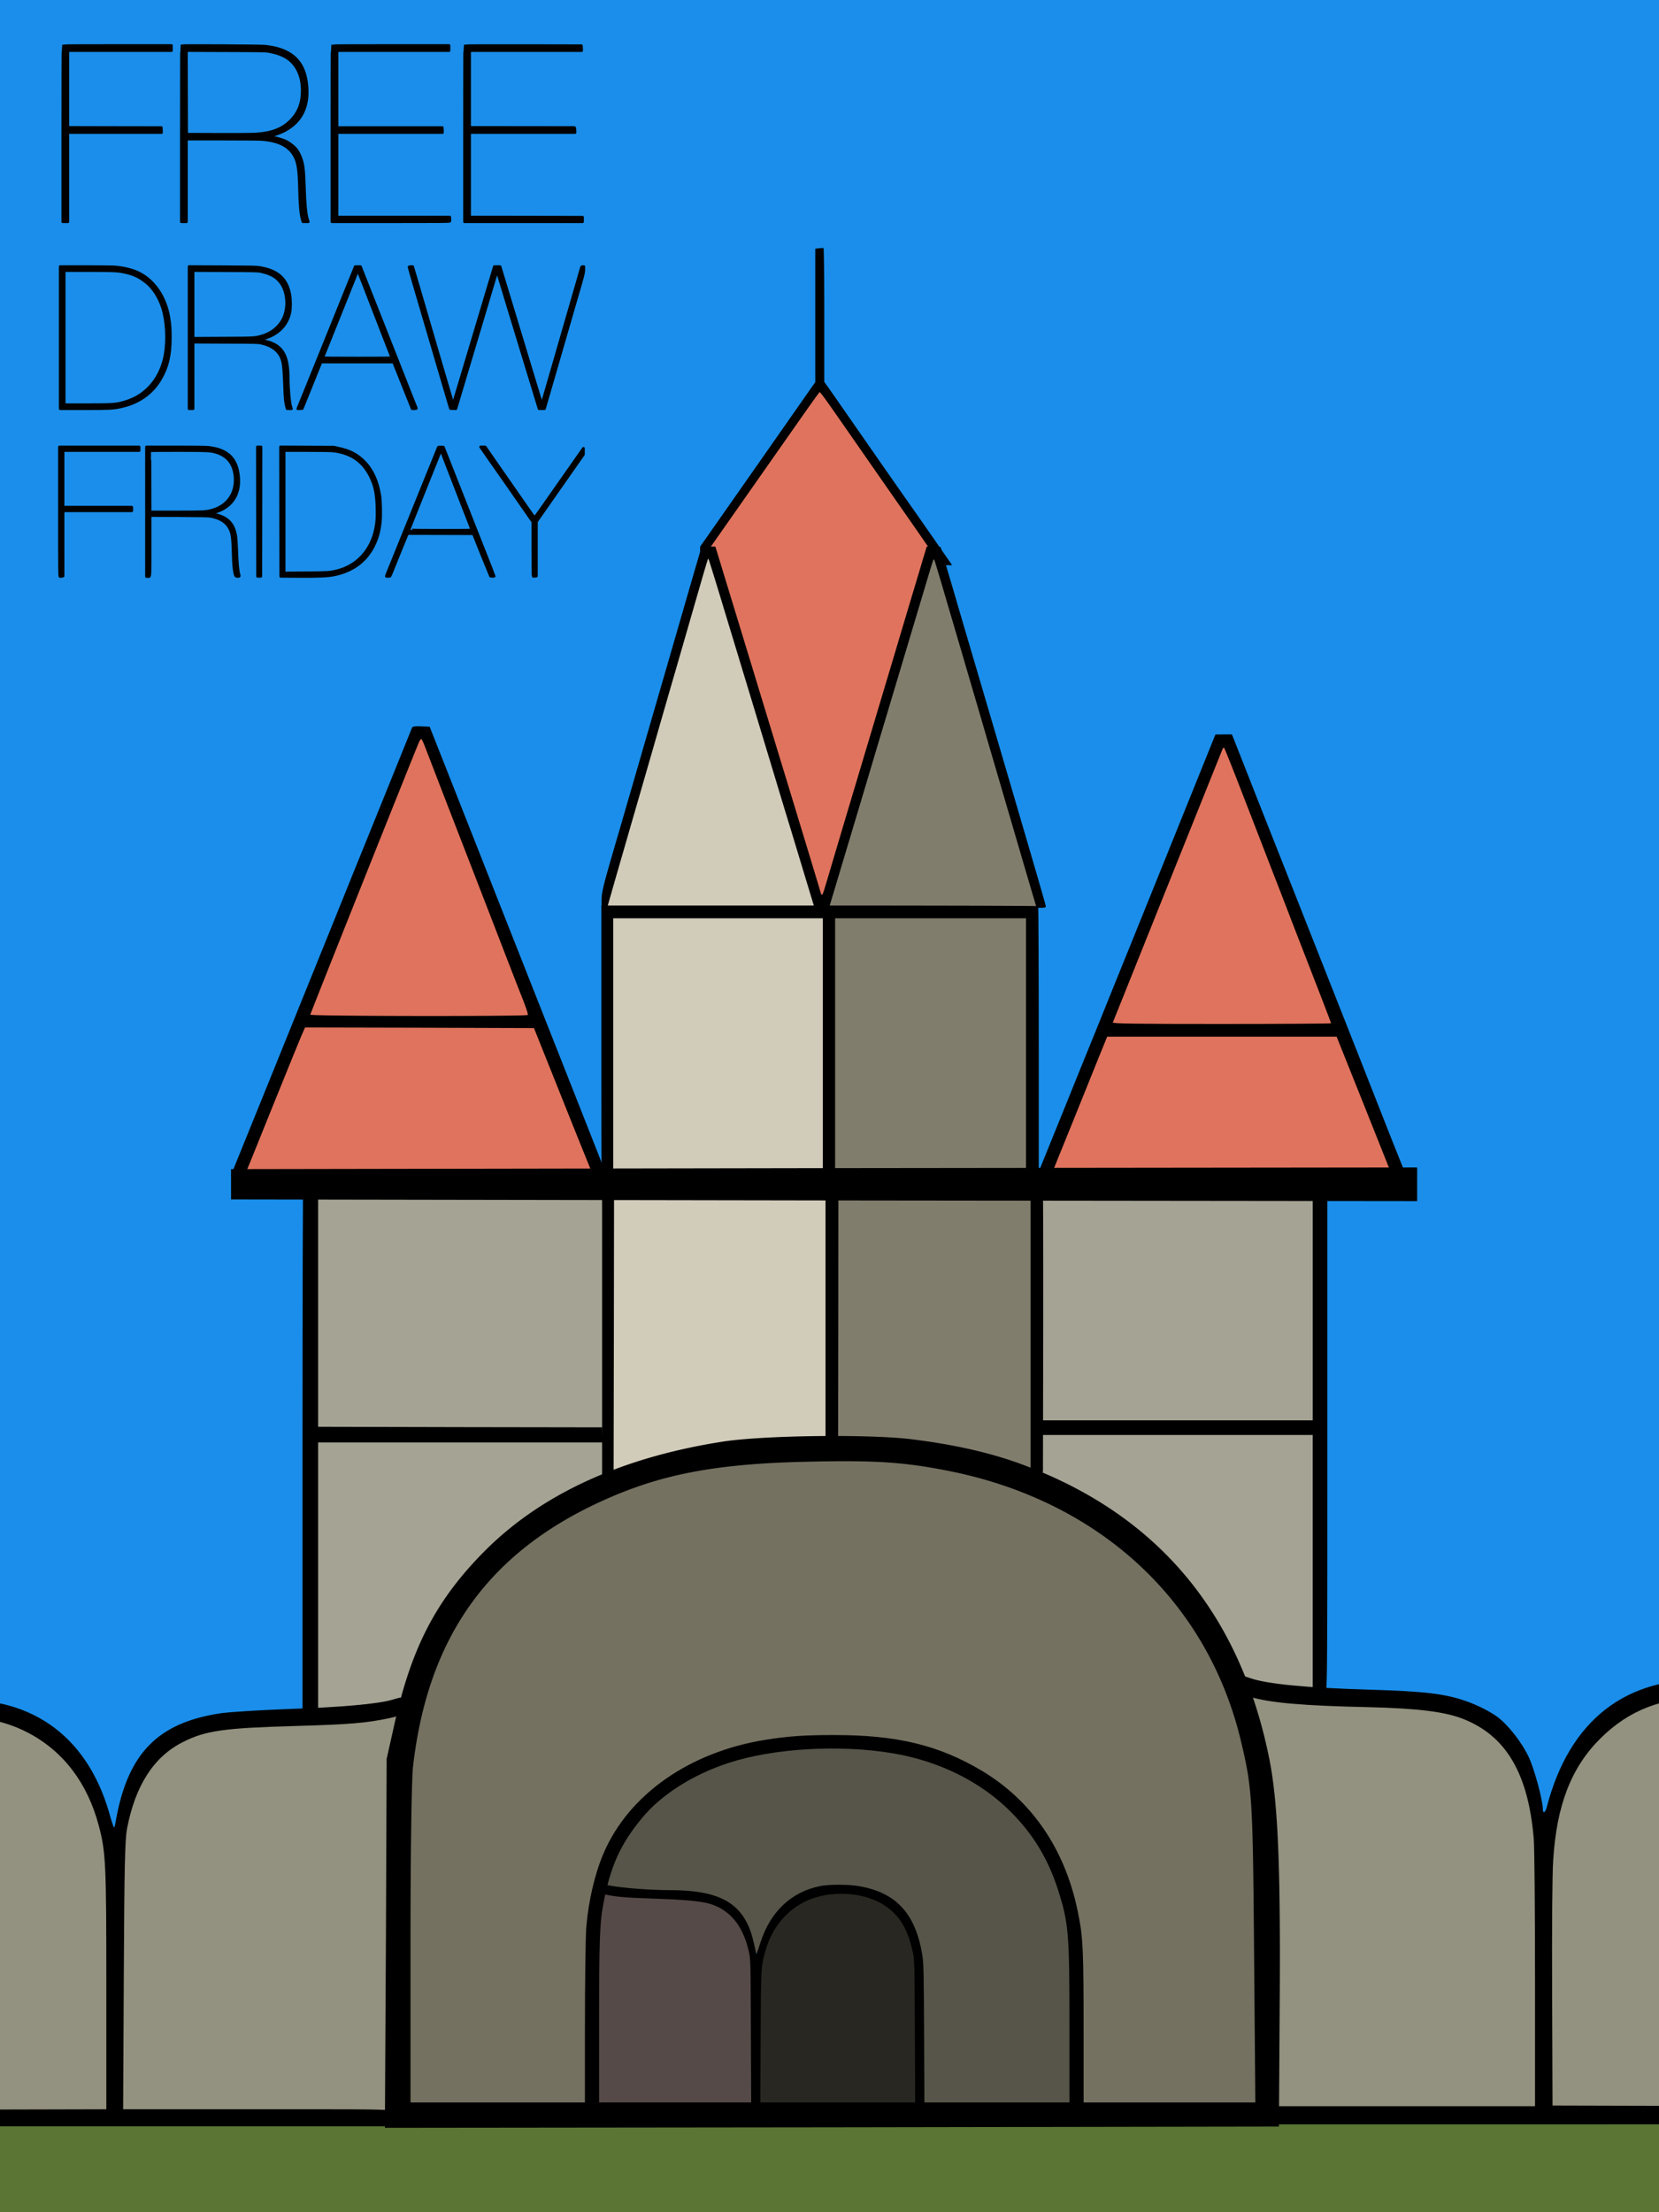 <svg xmlns="http://www.w3.org/2000/svg" version="1.0" width="2048" height="2730.667" viewBox="0 0 1536 2048"><defs><clipPath clipPathUnits="userSpaceOnUse" id="a"><path d="M8499.063 3585.875v2058h1548v-2060h-1548v2z" fill="#1a8eea"/></clipPath></defs><g clip-path="url(#a)" transform="translate(-8499.063 -3595.875)"><path d="M8499.063 3585.875v2058h1548v-2060h-1548v2z" fill="#1a8eea"/><path style="marker:none" d="M10051.635 5556.469c-209.823 3.584-428.166 2.312-638.01 2.913-304.23.212-613.993-.098-918.222-.07v94.492h1558.263v-97.366l-2.03.03z" color="#000" fill="#5a7534" overflow="visible"/><path style="marker:none" d="M8862.875 5181.313c-54.582 9.042-110.56 5.36-165.25 13.312-23.165 3.7-45.261 15.28-59.719 33.75-18.985 23.23-27.662 53.902-26.718 83.842-2.493 80.33-2.825 160.704-3.25 241.064h252.656c.82-109.945-.142-219.92 2.281-329.843.617-12.563 5.318-24.595 6.656-37.032-.382-3.218-3.414-5.588-6.656-5.093zM8498.539 5184.762c-6.484 2.52-2.948 11.019-3.813 16.187-1.557 111.56.341 229.098.341 340.662-.976 5.354-1.534 17.051 7.125 14.437 31.469 0 68.933-2.767 100.402-2.767-.917-81.69 2.043-163.524-3.531-245.093-4.477-43.758-27.909-86.192-66.325-108.799-8.386-4.517-16.954-9.96-26.457-11.545zM9661.656 5164.531c-6.818.854-5.651 9.177-3.844 13.688 10.533 36.214 17.606 73.4 18.563 111.187 3.772 77.14 1.721 154.399 2.444 231.594.008 9.52.02 19.042.025 28.562h246.406c-.724-87.199 1.894-174.51-3.129-261.615-3.076-34.596-15.972-70.58-44.282-92.159-25.135-19.422-58.39-21.353-88.933-22.913-42.115-2.216-84.465-3.106-126.281-8.375-.323.01-.647-.022-.969.031zM10042.75 5166.344c-27.427 5.14-51.43 21.895-70.531 41.562-22.093 23.93-33.633 55.787-36.78 87.941-5.8 46.368-3.69 93.343-4.658 139.997-.024 37.918.53 75.85 2.563 113.718 37.281 0 80.097.462 117.378.462 0-127.927-.643-258.272-.643-386.2-.812.188-6.516 2.332-7.329 2.52z" color="#000" fill="#93917f" overflow="visible"/><path style="marker:none" d="M9268.813 4944.563c-65.473.322-132.648 3.88-194 28.312-62.08 23.584-119.495 64.285-153.857 122.112-31.075 50.968-45.466 111.11-44.737 170.667-1.98 94.01-2.231 188.043-3.25 282.065h172.312c.984-63.236-2.659-126.876 4.688-189.782 5.512-36.594 22.752-71.8 50.656-96.5 32.256-30.41 75.748-46.046 119.264-51.045 45.476-5.643 92.879-5.421 137.017 7.64 44.923 13.418 85.862 41.9 109.73 82.734 21.84 35.764 30.932 78.096 29.939 119.889.955 42.348.412 84.71.581 127.064h169c-1.561-94.965-.069-190.019-4.719-284.907-7.267-92.916-52.534-183.817-127.28-240.343-62.673-47.977-141.211-73.006-219.657-77.282-15.22-.604-30.457-.726-45.688-.625z" color="#000" fill="#747161" overflow="visible"/><path style="marker:none" d="M9281.938 5210.969c-39.998-.626-81.031.965-118.5 16.156-39.013 14.238-74.191 41.024-93.254 78.6-5.517 10.712-11.264 22.378-11.653 34.525 3.519 8.39 14.265 6.325 21.5 7.938 28.02 3.015 57.132.32 84.125 9.406 15.61 6.766 25.6 22.57 28.531 38.812.88 5.194 7.475 10.636 11.907 5.657 4.121-5.674 4.731-13.109 8.715-18.948 10.102-19.918 30.02-35.874 52.84-36.67 20.686-1.78 43.477 1.115 60.07 14.493 17.522 15.282 23.246 40.014 22.282 62.561.69 41.404.93 82.813 1.405 124.22h143.656c-.682-56.94 1.888-114.073-2.865-170.864-7.784-56.812-42.702-109.576-93.094-137.044-34.805-19.975-75.486-29.44-115.665-28.842z" color="#000" fill="#575549" overflow="visible"/><path style="marker:none" d="M9277.375 5345.688c-13.041-.832-26.36 1.354-37.563 8.312-21.37 11.974-35.218 34.444-38.647 58.515-3.04 22.401-2.252 45.255-2.808 67.86-.1 22.448.184 44.897-.138 67.344h154.031c-1.666-49.65.022-99.505-4.563-149-4.948-28.777-31.145-53.94-61.187-53.032-3.041-.065-6.084-.03-9.125 0z" color="#000" fill="#282721" overflow="visible"/><path style="marker:none" d="M9057.969 5346.25c-7.702 6.247-4.765 17.458-6.334 26.088-3.25 56.294-1.596 112.785-3.448 169.068-1.58 4.913 4.136 7.557 8.22 6.407 47.328-.235 94.712-.02 142.062-.094-.862-48.057 1.682-96.262-1.75-144.219-3.443-23.856-20.947-47.176-45.813-50.781-21.573-3.462-43.661-2.432-65.375-5.188-9.1-.63-18.636-2.302-27.562-1.281z" color="#000" fill="#554a47" overflow="visible"/><path style="marker:none" d="M9460.25 4922.375v39.344c42.408 20.202 84.45 44.099 116.63 78.737 29.607 30.21 52.714 66.786 69.589 105.419 8.25 12.173 24.819 11.117 37.646 13.643 11.407 1.666 22.969 2.742 34.541 2.794v-241.937H9460.25v2zM9589.438 4702.719c-43.063.03-86.125.065-129.188.093v212.157h258.406v-212.344c-43.073.028-86.146.063-129.219.094z" color="#000" fill="#a5a394" overflow="visible"/><path style="marker:none" d="M9270.219 4704.688V4929c61.422 1.597 123.762 7.755 181.281 30.219 4.122 2.01 8.541-1.947 6.938-6.282-.46-37.183.314-74.578.111-111.843.012-46.136-.105-92.271-.018-138.406H9270.22v2z" color="#000" fill="#817d6d" overflow="visible"/><path style="marker:none" d="M9064.25 4704.688c-1.174 86.016-2.821 172.033-2.469 258.062 50.558-17.471 103.168-29.818 156.84-31.311 16.623-.932 33.267-1.425 49.91-1.845v-226.907H9064.25v2z" color="#000" fill="#d1cbba" overflow="visible"/><path style="marker:none" d="M8788.75 4702.125v220.219h273.156v-219.657c-91.055-.004-182.137.365-273.156-2.624v2.062zM8788.75 4927.906v252.625c28.576.96 57.034-2.68 84.969-8.406 12.17-45.243 33.265-88.38 65.031-123.188 32.704-37.026 74.689-65.022 120.188-84 6.08-4.962 1.639-13.511 2.937-20.093-.013-6.313.028-12.625.031-18.938H8788.75v2z" color="#000" fill="#a5a394" overflow="visible"/><path style="marker:none" d="M8887.813 4277.938c-7.677 3.853-8.2 14.191-11.975 21.226-32.764 80.236-64.463 160.9-96.807 241.305h215.094c-17.593-52.405-39.25-103.41-58.587-155.215-13.747-35.205-26.978-70.75-42.57-105.129-1.237-1.47-3.207-2.399-5.156-2.188zM8777.563 4543.438c-17.62 43.795-35.557 87.492-53.22 131.28 2.143 7.994 11.626 6.424 17.876 6.813 92.436 1.737 184.902 1.016 277.344.438 8.611-.75 17.926.528 26.124-2.375 4.286-2.705 3.095-8.455.744-12.114-16.384-41.81-33.358-83.484-50.025-125.23-72.781-.02-145.562-.043-218.344-.063l-.37.929-.13.322z" color="#000" fill="#e0735d" overflow="visible"/><path style="marker:none" d="M9061.781 4442.719v239.812h203.031V4440.72h-203.03v2zM9154.094 4110.938c-7.46 2.335-5.667 11.836-8.656 17.513-29.46 100.739-58.903 201.448-87.25 302.486-.626 6.464 7.108 7.58 11.906 6.938 62.906 2.03 125.878.788 188.812 1.156-33.188-108.324-64.844-217.185-99.344-325.062-1.145-1.855-3.185-3.38-5.468-3.032z" color="#000" fill="#d1cbba" overflow="visible"/><path style="marker:none" d="M9352.743 4135.314c-31.037 97.858-59.456 196.877-89.212 294.905-.955 7.125 8.113 7.9 13.188 8.031 58.804.861 117.73 1.59 176.5-.281 5.78-.363 10.668-6.465 7.461-12.002-30.727-102.783-62.489-215.42-96.492-319.414-5.484 8.855-8.031 21.806-11.445 28.761z" color="#000" fill="#817d6d" overflow="visible"/><path style="marker:none" d="M9256.625 3957.219c-5.56 1.576-8.433 7.84-12.094 11.875-29.942 42.914-60.836 85.326-88.531 129.687-1.224 7.19 4.158 13.18 5.077 20.106 32.443 101.081 61.213 203.395 94.767 304.082 2.752 5.23 11.455 2.375 11.031-3.375 32.001-106.561 63.829-213.175 95.781-319.75-33.082-46.603-64.324-94.577-99.187-139.844-1.865-1.661-4.265-3.018-6.844-2.781z" color="#000" fill="#e0735d" overflow="visible"/><path style="marker:none" d="M9268.375 4442.719v239.812H9453V4440.72h-184.625v2z" color="#000" fill="#817d6d" overflow="visible"/><path style="marker:none" d="M9632.412 4287.688c-9.059 3.896-9.837 15.16-14.28 22.737-31.381 75.375-61.827 151.244-90.876 227.45-2.025 4.556 1.156 9.684 6.25 9.625 64.374.957 128.992 1.9 193.406-.094 5.912-.464 10.312-7.2 6.63-12.45-32.153-81.589-62.581-163.984-95.786-245.175-1.298-1.52-3.35-2.354-5.344-2.093zM9520.319 4552.344c-15.248 37.936-45.987 98.878-60.876 136.935 102.359.018 232.85 1.42 335.195-.257-.7-14.57-22.125-52.466-26.266-66.137-9.486-23.915-19.206-47.831-28.678-71.791h-218.875l-.372.928z" color="#000" fill="#e0735d" overflow="visible"/><path d="M9359.665 4103.85c-5.746-8.328-16.407-23.735-23.819-34.312a25079.705 25079.705 0 01-33.647-48.305c-47.971-68.96-43.557-62.963-45.056-61.38-.75.75-8.829 12.076-17.99 25.151-16.407 23.403-73.873 105.438-85.782 122.345l-6.08 8.661v-14.075l53.302-76.121 53.301-76.205V3826.182l3.498-.5c1.916-.25 3.831-.25 4.165-.083.333.25.666 28.15.666 62.046v61.714l7.412 10.494c6.83 9.827 36.479 52.469 49.638 71.374 3.248 4.58 6.746 9.661 7.912 11.327 1.165 1.665 6.746 9.66 12.492 17.823a5279.4 5279.4 0 0114.242 20.32c2.082 3 5.913 8.496 8.495 12.16 2.498 3.665 7.662 11.077 11.41 16.49l6.746 9.745h-5.247l-5.247-.083-10.41-15.158zM9262.22 4677.28l-549.23.935v28.038l549.23.934 548.92.624v-31.154l-548.92.623z"/><path d="M9434.587 4695.807v6.76h279.885v208.224H9461.629v13.52H9714.471v240.269l4.192.946c2.299.406 5.409.812 6.76.812 2.57 0 2.57-6.22 2.57-238.646v-238.645h-293.406v6.76zM9456.967 4430.048a2896.59 2896.59 0 01-5.184-17.54c-1.814-6.134-5.443-18.575-8.121-27.647-5.702-19.612-27.475-93.743-38.534-131.758-7.949-27.043-11.405-38.966-30.671-104.456-5.444-18.749-10.196-34.3-10.368-34.56a.785.785 0 00-.864 0c-.173.26-3.37 10.368-6.912 22.464-9.677 32.313-40.348 134.869-46.656 155.863-2.937 10.023-13.823 46.397-24.191 81.043l-18.835 62.811H9253.153l-2.247-7.516c-2.246-7.344-6.566-21.686-19.44-64.195-3.455-11.145-10.022-32.917-14.687-48.383a93811.576 93811.576 0 00-25.747-85.103c-9.504-31.362-21.427-70.588-26.438-87.176-5.098-16.589-9.331-30.412-9.59-30.585-.519-.605.604-4.493-20.304 68.082-3.37 11.664-8.38 29.116-11.232 38.88-2.851 9.763-12.01 41.47-20.304 70.414-8.38 29.03-17.28 59.875-19.871 68.688-2.506 8.812-8.381 29.03-12.96 44.927-4.58 15.897-8.467 29.635-8.727 30.499-.345.95-1.296 1.468-3.024 1.468h-2.505v-7.257c0-7.517 1.296-12.7 15.81-62.294 1.729-5.702 6.394-22.031 10.542-36.287 4.147-14.256 10.54-36.374 14.255-49.247 19.267-66.355 32.4-111.8 41.04-141.694 4.147-14.256 8.294-28.512 9.244-31.709l1.728-5.875h12.701l2.592 8.467c2.851 9.331 20.304 66.44 41.558 136.251 7.69 25.229 17.366 57.11 21.6 70.847 15.81 51.926 31.017 102.037 31.622 104.37.259 1.296.863 2.333 1.21 2.333.863 0 .95-.173 8.553-25.92 3.283-11.145 16.156-54.345 28.598-95.903 12.441-41.558 26.006-87.09 30.24-101.086 4.146-13.997 12.527-42.163 18.661-62.467l11.06-36.978 6.48.259 6.393.26 12.873 43.63c6.998 24.02 15.293 52.185 18.403 62.64 47.174 160.27 66.095 224.982 66.095 226.278 0 1.037-.95 1.382-4.32 1.382h-4.233l-1.815-6.22z"/><path d="M9458.98 4959.198l-5.788.255v-259.706h-177.905l-.085 119.851c-.085 65.884-.17 120.703-.17 121.895-.17 2.043-.425 2.128-5.873 2.383l-5.789.255v-244.385h-195.78l-.17 130.918-.256 130.832h-10.64V4687.83h203.697c112.106 0 204.037.255 204.293.596.34.255.51 61.288.425 135.514l-.255 135.004-5.703.255z"/><path d="M9454.904 4703.31h-5.906v-257.312h-176.743v241.704l-5.652.253-5.737.253v-242.21h-194.038v258.83l-4.134.338c-2.193.084-4.724.168-5.484 0-1.265-.253-1.35-10.799-1.35-135.658v-135.32h201.884c111.108 0 202.222.253 202.475.59.337.253.59 60.827.59 134.561v133.97h-5.905z"/><path d="M9084.945 4693.59v7.232h-291.346v215.927h2.376c1.24 0 60.439.103 131.416.31l129.142.207.31 6.922.31 7.025H8793.6v251.054h-14.464v-247.231c0-136.065.31-247.645.723-247.955.31-.413 69.117-.723 152.905-.723h152.182v7.232zM10073.186 5545.478l-136.708-.36-.36-103.312c-.24-62.708.12-111.24.96-123.374 3.124-51.415 16.699-86.373 43.848-113.282 26.429-26.188 57.302-38.081 98.387-37.96 26.548 0 48.172 4.924 67.753 15.135 32.555 17.3 50.454 44.569 59.344 91.179 2.523 12.974 2.643 16.578 3.003 142.834l.48 129.38-136.707-.24zm151.123-258.039c-2.643-20.062-5.045-31.955-8.65-43.847-18.62-60.306-60.064-89.377-132.502-92.62-78.565-3.604-131.182 37.36-152.085 118.207-1.321 5.046-3.603 5.887-3.603 1.322 0-8.049-7.809-37-12.974-47.932-6.608-14.055-19.702-30.633-30.033-37.961-6.607-4.685-18.26-10.451-27.15-13.575-20.421-7.208-38.56-9.37-90.817-10.932-57.542-1.681-93.822-5.165-109.679-10.571l-6.847-2.282v17.539l6.367 1.922c18.62 5.646 49.373 8.289 110.159 9.61 45.048 1.081 70.636 4.205 87.694 11.052 39.403 15.737 59.705 50.334 64.87 110.279.721 8.53 1.202 62.227 1.202 131.182v116.886h-270.292V5562.537h287.47c158.211 0 287.951-.361 288.432-.842 1.562-1.561 0-262.603-1.562-274.256zM9271.48 5547.047h217.739v-74.329c0-88.407-.716-96.52-10.857-128.137-9.187-28.395-23.146-51.183-44.025-71.943-27.56-27.44-65.858-46.41-108.332-53.57-49.155-8.35-111.076-4.772-152.596 8.949-32.929 10.738-62.279 29.47-79.936 50.945-20.402 24.696-29.47 45.098-36.031 80.771-3.102 16.704-3.699 33.884-3.699 108.571v78.743h217.738zm-229.548-167.628c2.028-23.98 7.993-49.393 15.987-67.886 23.384-54.405 79.46-93.657 149.732-104.992 21.117-3.34 36.031-4.414 63.114-4.414 58.58-.12 97.475 9.306 137.324 33.048 46.292 27.68 76.954 72.54 88.765 129.927 5.011 24.1 5.489 34.003 5.489 115.968v79.101h-461.724v-83.277c0-47.246.597-89.362 1.313-97.475z"/><path d="M9274.702 5547.37h-71.714l.311-63.693c.312-68.91.234-67.12 4.828-83.004 5.918-20.401 19.778-36.909 37.92-45.162 21.802-9.89 52.248-8.254 71.169 3.815 14.483 9.266 22.192 21.88 26.941 43.683 1.635 7.475 1.635 9.733 1.947 75.996l.311 68.365h-71.713zm78.41-140.935c-6.23-38.7-23.905-58.244-58.165-64.317-10.434-1.869-28.733-1.869-37.376 0-26.396 5.606-45.395 23.827-54.505 52.247-3.738 11.447-3.66 11.29-4.127 8.955-2.803-12.926-3.971-17.208-5.918-22.036-10.2-25.462-31.146-35.584-73.972-35.584-22.658 0-54.194-2.96-62.214-5.762l-3.27-1.168v9.188l4.127 1.246c8.409 2.414 19.388 3.504 44.928 4.282 27.019.857 43.682 2.258 51.78 4.36 19.7 5.14 32.314 19.856 37.92 44.462 1.713 7.553 1.713 8.565 1.947 76.308l.311 68.754h-141.013v8.566H9354.98l-.312-70.702c-.234-61.513-.467-71.636-1.557-78.8zM9631.138 4288.899c-.323.753-23.252 57.808-50.919 126.812-27.666 69.004-50.488 126.059-50.81 126.705-.431 1.076 20.13 1.4 100.76 1.4 55.763 0 101.3-.324 101.3-.647 0-.538-15.287-40.153-29.82-77.4-3.23-8.29-8.504-21.853-11.626-30.143-3.23-8.289-9.366-24.329-13.78-35.524-4.413-11.304-15.824-40.8-25.405-65.667-9.58-24.867-17.87-45.644-18.3-46.075-.539-.538-1.185-.215-1.4.539zm16.686 7.535c4.521 11.411 13.78 35.094 20.669 52.534 6.89 17.44 19.7 49.95 28.527 72.126 27.128 68.573 33.91 85.905 56.732 143.713 12.165 30.788 27.128 68.789 33.264 84.506 6.244 15.717 12.488 31.326 13.887 34.771 1.507 3.445 2.691 6.782 2.691 7.32 0 .538-2.799.97-6.136.97h-6.243l-27.236-68.36-27.343-68.357h-212.503l-7.75 19.054c-4.199 10.55-15.18 37.785-24.437 60.607-9.258 22.822-18.193 44.783-19.808 48.981l-3.014 7.536-6.567.323-6.566.323 9.688-24.006c5.383-13.241 15.825-39.078 23.253-57.378 7.428-18.408 15.61-38.754 18.3-45.213 2.692-6.567 12.38-30.465 21.53-53.287 9.258-22.822 21.423-53.072 27.236-67.282 5.706-14.21 23.468-58.131 39.4-97.64l28.958-71.802 7.643-.108h7.644l8.181 20.67zM8335.95 5548.732c.315.314 59.348.47 131.099.157l130.47-.314V5436.63c0-116.34-.47-126.074-7.065-150.88-10.52-39.409-32.814-68.769-65.628-85.882-23.393-12.246-52.282-17.113-81.485-13.973-52.596 5.809-86.509 33.128-100.168 80.857-7.38 25.12-7.85 35.169-7.85 161.87 0 65.628.314 119.795.628 120.109zm-14.758-247.91c9.107-84.154 47.887-123.876 127.488-130.627 75.99-6.594 130.156 30.616 151.351 103.466 2.041 7.379 4.082 13.66 4.553 13.973.314.314 1.1-2.04 1.57-5.338 10.99-62.958 38.623-91.533 97.186-100.325 8.949-1.256 37.053-2.983 62.487-3.925 48.043-1.57 83.526-4.71 96.558-8.636 10.519-3.14 10.99-3.14 11.147 3.297.314 9.264-1.57 11.148-14.13 13.817-20.725 4.396-36.582 5.809-86.98 7.222-65.942 1.884-83.213 4.239-104.094 14.915-26.848 13.503-43.961 40.036-51.654 80.072-1.884 10.362-2.512 33.913-2.983 136.123l-.628 123.719h129.37c143.502 0 131.413-.942 131.413 10.362v5.338h-554.224v-124.033c0-75.833.628-130.156 1.57-139.42z"/><path d="M9270.233 5542.263h391.103l-1.174-138.036c-1.173-142.497-1.643-152.357-11.972-195.787-30.753-129.82-130.29-222.313-269.03-250.484-42.022-8.451-69.253-10.33-130.525-8.92-81.93 1.643-132.167 10.563-183.109 32.396-111.51 47.655-169.963 127.003-184.049 249.78-1.408 12.207-2.347 82.4-2.347 165.972v145.08h391.103zm-406.597-347.438c15.963-73.244 38.97-117.613 84.512-163.39 52.116-52.116 125.36-85.921 218.558-100.71 37.091-6.104 135.454-7.278 175.128-2.583 40.612 4.93 74.652 12.677 104.231 23.71 123.951 46.013 200.247 136.394 227.713 269.97 8.451 40.378 11.034 100.006 10.095 231.234l-.705 111.509-413.874.704-413.874.47.939-170.668.704-170.902 6.573-29.344zM8887.068 4282.758c-3.31 7.447-100.714 251.429-100.714 252.492 0 1.419 200.481 1.655 201.427.237.355-.591-1.773-7.093-4.728-14.54-8.275-21.04-13.594-34.871-25.888-66.67-17.495-45.273-29.67-76.598-46.692-120.572a57733.743 57733.743 0 00-18.086-46.928c-1.419-3.783-2.955-6.856-3.31-6.856-.354 0-1.3 1.3-2.01 2.837zm28.724 33.807c10.403 26.36 22.46 56.976 26.833 67.97 17.968 45.746 39.955 101.304 58.277 147.76 49.648 125.656 59.695 151.189 59.695 151.898 0 .946-11.348.827-12.293-.118-.237-.237-12.767-31.09-27.661-68.443l-27.188-67.97-106.033-.354-105.914-.237-2.72 6.147c-1.536 3.428-11.11 26.952-21.395 52.366-10.284 25.297-21.514 53.312-25.06 62.06-3.546 8.747-6.62 16.194-6.974 16.43-.946 1.065-12.294 1.183-12.294.237 0-.591 3.192-8.866 7.21-18.559 3.902-9.693 13.831-34.162 21.987-54.257 31.917-78.845 43.738-108.16 62.65-154.853 27.898-69.152 30.735-76.008 43.265-106.979 9.693-23.996 30.616-75.653 32.39-80.145.472-1.064 2.954-1.418 8.51-1.182l7.802.355 18.913 47.874z"/><g stroke="#000" stroke-width="7.067" stroke-linecap="round" stroke-linejoin="round"><path d="M3905.313 1422.3c6.9 10 19.7 28.5 28.6 41.2 8.8 12.6 27 38.7 40.4 58 57.6 82.8 52.3 75.6 54.1 73.7.9-.9 10.6-14.5 21.6-30.2 19.7-28.1 88.7-126.6 103-146.9l7.3-10.4v16.9l-64 91.4-64 91.5v148.2l-4.2.6c-2.3.3-4.6.3-5 .1-.4-.3-.8-33.8-.8-74.5v-74.1l-8.9-12.6c-8.2-11.8-43.8-63-59.6-85.7-3.9-5.5-8.1-11.6-9.5-13.6-1.4-2-8.1-11.6-15-21.4-6.9-9.8-14.6-20.8-17.1-24.4-2.5-3.6-7.1-10.2-10.2-14.6-3-4.4-9.2-13.3-13.7-19.8l-8.1-11.7h6.3l6.3.1 12.5 18.2zM3282.113 1580.2l-.3 176.3h-9l-.3-176.3-.2-176.2h10l-.2 176.2zM2950.313 1409v5h-207v154h187v10h-187v177.7l-3.1.7c-1.7.3-4 .6-5 .6-1.9 0-1.9-4.6-1.9-176.5V1404h217v5zM3697.313 920.2c1.2 4 3.9 13.1 6 20.3 2.1 7.1 6.3 21.5 9.4 32 6.6 22.7 31.8 108.5 44.6 152.5 9.2 31.3 13.2 45.1 35.5 120.9 6.3 21.7 11.8 39.7 12 40 .3.2.7.2 1 0 .2-.3 3.9-12 8-26 11.2-37.4 46.7-156.1 54-180.4 3.4-11.6 16-53.7 28-93.8l21.8-72.7h15.6l2.6 8.7c2.6 8.5 7.6 25.1 22.5 74.3 4 12.9 11.6 38.1 17 56s18.8 62.2 29.8 98.5 24.8 81.7 30.6 100.9c5.9 19.2 10.8 35.2 11.1 35.4.6.7-.7 5.2 23.5-78.8 3.9-13.5 9.7-33.7 13-45 3.3-11.3 13.9-48 23.5-81.5 9.7-33.6 20-69.3 23-79.5 2.9-10.2 9.7-33.6 15-52 5.3-18.4 9.8-34.3 10.1-35.3.4-1.1 1.5-1.7 3.5-1.7h2.9v8.4c0 8.7-1.5 14.7-18.3 72.1-2 6.6-7.4 25.5-12.2 42-4.8 16.5-12.2 42.1-16.5 57-22.3 76.8-37.5 129.4-47.5 164-4.8 16.5-9.6 33-10.7 36.7l-2 6.8h-14.7l-3-9.8c-3.3-10.8-23.5-76.9-48.1-157.7-8.9-29.2-20.1-66.1-25-82-18.3-60.1-35.9-118.1-36.6-120.8-.3-1.5-1-2.7-1.4-2.7-1 0-1.1.2-9.9 30-3.8 12.9-18.7 62.9-33.1 111-14.4 48.1-30.1 100.8-35 117-4.8 16.2-14.5 48.8-21.6 72.3l-12.8 42.8-7.5-.3-7.4-.3-14.9-50.5c-8.1-27.8-17.7-60.4-21.3-72.5-54.6-185.5-76.5-260.4-76.5-261.9 0-1.2 1.1-1.6 5-1.6h4.9l2.1 7.2zM4155.113 318.2l.3 6.8h-305.1v209l140.8.1c77.4.1 141.8.2 143.2.2 2.4.2 2.5.5 2.8 6.9l.3 6.8h-287.1v230l153.8.2 153.7.3V791h-321.5V551.7c0-131.7.3-239.7.7-240 .3-.4 72-.6 159.2-.5l158.6.3.3 6.7zM3794.313 318v7h-305v209.5h286.5l.3 6.7.3 6.8h-287.1v230h306.8l.4 4.9c.1 2.6.2 5.6 0 6.5-.3 1.5-12.8 1.6-160.8 1.6h-160.4V551.7c0-131.7.3-239.7.7-240 .3-.4 72.1-.7 159.5-.7h158.8v7zM3038.313 318v7h-282v209h2.3c1.2 0 58.5.1 127.2.3l125 .2.3 6.7.3 6.8h-255.1v243h-14V551.7c0-131.7.3-239.7.7-240 .3-.4 66.9-.7 148-.7h147.3v7zM3079.513 438.7l.3 113.8 86 .3c52.2.2 92.6-.1 102.7-.8 42.8-2.6 71.9-13.9 94.3-36.5 21.8-22 31.7-47.7 31.6-81.9 0-22.1-4.1-40.1-12.6-56.4-14.4-27.1-37.1-42-75.9-49.4-10.8-2.1-13.8-2.2-118.9-2.5l-107.7-.4.2 113.8zm214.8-125.8c16.7 2.2 26.6 4.2 36.5 7.2 50.2 15.5 74.4 50 77.1 110.3 3 65.4-31.1 109.2-98.4 126.6-4.2 1.1-4.9 3-1.1 3 6.7 0 30.8 6.5 39.9 10.8 11.7 5.5 25.5 16.4 31.6 25 3.9 5.5 8.7 15.2 11.3 22.6 6 17 7.8 32.1 9.1 75.6 1.4 47.9 4.3 78.1 8.8 91.3l1.9 5.7h-14.6l-1.6-5.3c-4.7-15.5-6.9-41.1-8-91.7-.9-37.5-3.5-58.8-9.2-73-13.1-32.8-41.9-49.7-91.8-54-7.1-.6-51.8-1-109.2-1h-97.3v225h-14V551.7c0-131.7.3-239.7.7-240.1 1.3-1.3 218.6 0 228.3 1.3zM2746.313 1106.5V1289h62.3c74.1 0 80.9-.6 107.4-9.1 23.8-7.7 42.9-19.4 60.3-36.9 23-23.1 38.9-55.2 44.9-90.8 7-41.2 4-93.1-7.5-127.9-9-27.6-24.7-52.2-42.7-67-20.7-17.1-37.8-24.7-67.7-30.2-14-2.6-28.4-3.1-91-3.1h-66v182.5zm140.5-192.4c20.1 1.7 41.4 6.7 56.9 13.4 45.6 19.6 78.5 66.6 88 125.5 2.8 17.7 3.7 30.2 3.7 52.9.1 49.1-7.8 81.7-27.7 115.1-23.2 38.8-60.8 64.5-108.9 74.4-20.2 4.2-28.5 4.6-97.2 4.6h-66.3V913h69.8c39.6 0 74.9.5 81.7 1.1zM3097.313 1016v92.1l81.8-.4c88.5-.4 86.2-.3 106.6-6.2 26.2-7.6 47.4-25.4 58-48.7 12.7-28 10.6-67.1-4.9-91.4-11.9-18.6-28.1-28.5-56.1-34.6-9.6-2.1-12.5-2.1-97.6-2.5l-87.8-.4v92.1zm181-100.7c49.7 8 74.8 30.7 82.6 74.7 2.4 13.4 2.4 36.9 0 48-7.2 33.9-30.6 58.3-67.1 70-14.7 4.8-14.5 4.7-11.5 5.3 16.6 3.6 22.1 5.1 28.3 7.6 32.7 13.1 45.7 40 45.7 95 0 29.1 3.8 69.6 7.4 79.9l1.5 4.2h-11.8l-1.6-5.3c-3.1-10.8-4.5-24.9-5.5-57.7-1.1-34.7-2.9-56.1-5.6-66.5-6.6-25.3-25.5-41.5-57.1-48.7-9.7-2.2-11-2.2-98-2.5l-88.3-.4V1300h-11V912.9l90.8.4c79 .3 92 .6 101.2 2zM3545.113 925.2c-.3.7-21.6 53.7-47.3 117.8-25.7 64.1-46.9 117.1-47.2 117.7-.4 1 18.7 1.3 93.6 1.3 51.8 0 94.1-.3 94.1-.6 0-.5-14.2-37.3-27.7-71.9-3-7.7-7.9-20.3-10.8-28-3-7.7-8.7-22.6-12.8-33-4.1-10.5-14.7-37.9-23.6-61-8.9-23.1-16.6-42.4-17-42.8-.5-.5-1.1-.2-1.3.5zm15.5 7c4.2 10.6 12.8 32.6 19.2 48.8 6.4 16.2 18.3 46.4 26.5 67 25.2 63.7 31.5 79.8 52.7 133.5 11.3 28.6 25.2 63.9 30.9 78.5 5.8 14.6 11.6 29.1 12.9 32.3 1.4 3.2 2.5 6.3 2.5 6.8s-2.6.9-5.7.9h-5.8l-25.3-63.5-25.4-63.5h-197.4l-7.2 17.7c-3.9 9.8-14.1 35.1-22.7 56.3-8.6 21.2-16.9 41.6-18.4 45.5l-2.8 7-6.1.3-6.1.3 9-22.3c5-12.3 14.7-36.3 21.6-53.3 6.9-17.1 14.5-36 17-42 2.5-6.1 11.5-28.3 20-49.5 8.6-21.2 19.9-49.3 25.3-62.5 5.3-13.2 21.8-54 36.6-90.7l26.9-66.7 7.1-.1h7.1l7.6 19.2zM2980.213 1414.4c-.2.2-.3 37.8-.1 83.5l.2 83.1h71.3c74.1 0 80.3-.3 96.1-4.5 25.1-6.7 43.8-20.9 54.7-41.8 7.8-14.9 10.9-33.3 8.9-51.9-3.7-33.5-21.1-55.1-51.5-63.8-16-4.7-22.4-5-103.1-5-41.8 0-76.3.2-76.5.4zm157.9-9.4c53.6 5.8 78.9 30.5 83.2 81.2 4.2 48.4-19.5 82.9-65.9 96.4-4.7 1.3-8.7 2.6-8.9 2.9-.2.2 1.3.7 3.4 1 40.1 7 58.3 24.6 63.9 61.9.8 5.7 1.9 23.6 2.5 39.8 1 30.6 3 53.2 5.5 61.5 2 6.7 2 7-2.1 7.1-5.9.2-7.1-1-8.8-9-2.8-13.2-3.7-23.3-4.6-55.4-1.2-42-2.7-53-9.5-66.3-8.6-17.1-25.5-28-51-32.9-6.6-1.2-21.6-1.6-86.7-1.9l-78.8-.4v82.4c0 91.4.6 83.7-6.6 83.7h-3.4v-353h79c48.3 0 82.9.4 88.8 1zM3345.313 1580.6v166.6l58.8-.5c60.7-.5 64.9-.7 83.4-5.1 55.3-13.1 94.7-55.5 106.7-114.6 3.6-17.9 4.4-29.5 3.8-55.6-.7-34.9-4.5-56.3-13.8-78-20.3-47.5-54.1-72.4-106.4-78.4-5.2-.6-35.1-1-70.7-1h-61.8v166.6zm148-173.2c31.2 6.8 50.1 16.6 69.6 36 22.2 22.2 36.6 53.4 42.9 93.1 2.6 15.8 3.1 57.7 1.1 74.6-2.1 17.3-5.4 31.8-10.1 44.4-19.6 52.8-58.1 85.3-115 97-17.2 3.6-42.6 4.7-98.5 4.3l-47.5-.3-.3-176.3-.2-176.3 72.7.4 72.8.3 12.5 2.8zM3770.513 1416.4c-2.8 6.3-85.2 212.7-85.2 213.6 0 1.2 169.6 1.4 170.4.2.3-.5-1.5-6-4-12.3-7-17.8-11.5-29.5-21.9-56.4-14.8-38.3-25.1-64.8-39.5-102-7.2-18.7-14.1-36.6-15.3-39.7-1.2-3.2-2.5-5.8-2.8-5.8-.3 0-1.1 1.1-1.7 2.4zm24.3 28.6c8.8 22.3 19 48.2 22.7 57.5 15.2 38.7 33.8 85.7 49.3 125 42 106.3 50.5 127.9 50.5 128.5 0 .8-9.6.7-10.4-.1-.2-.2-10.8-26.3-23.4-57.9l-23-57.5-89.7-.3-89.6-.2-2.3 5.2c-1.3 2.9-9.4 22.8-18.1 44.3-8.7 21.4-18.2 45.1-21.2 52.5-3 7.4-5.6 13.7-5.9 13.9-.8.9-10.4 1-10.4.2 0-.5 2.7-7.5 6.1-15.7 3.3-8.2 11.7-28.9 18.6-45.9 27-66.7 37-91.5 53-131 23.6-58.5 26-64.3 36.6-90.5 8.2-20.3 25.9-64 27.4-67.8.4-.9 2.5-1.2 7.2-1l6.6.3 16 40.5z" transform="matrix(.34 0 0 .34 7624.758 3532.251)"/></g></g></svg>